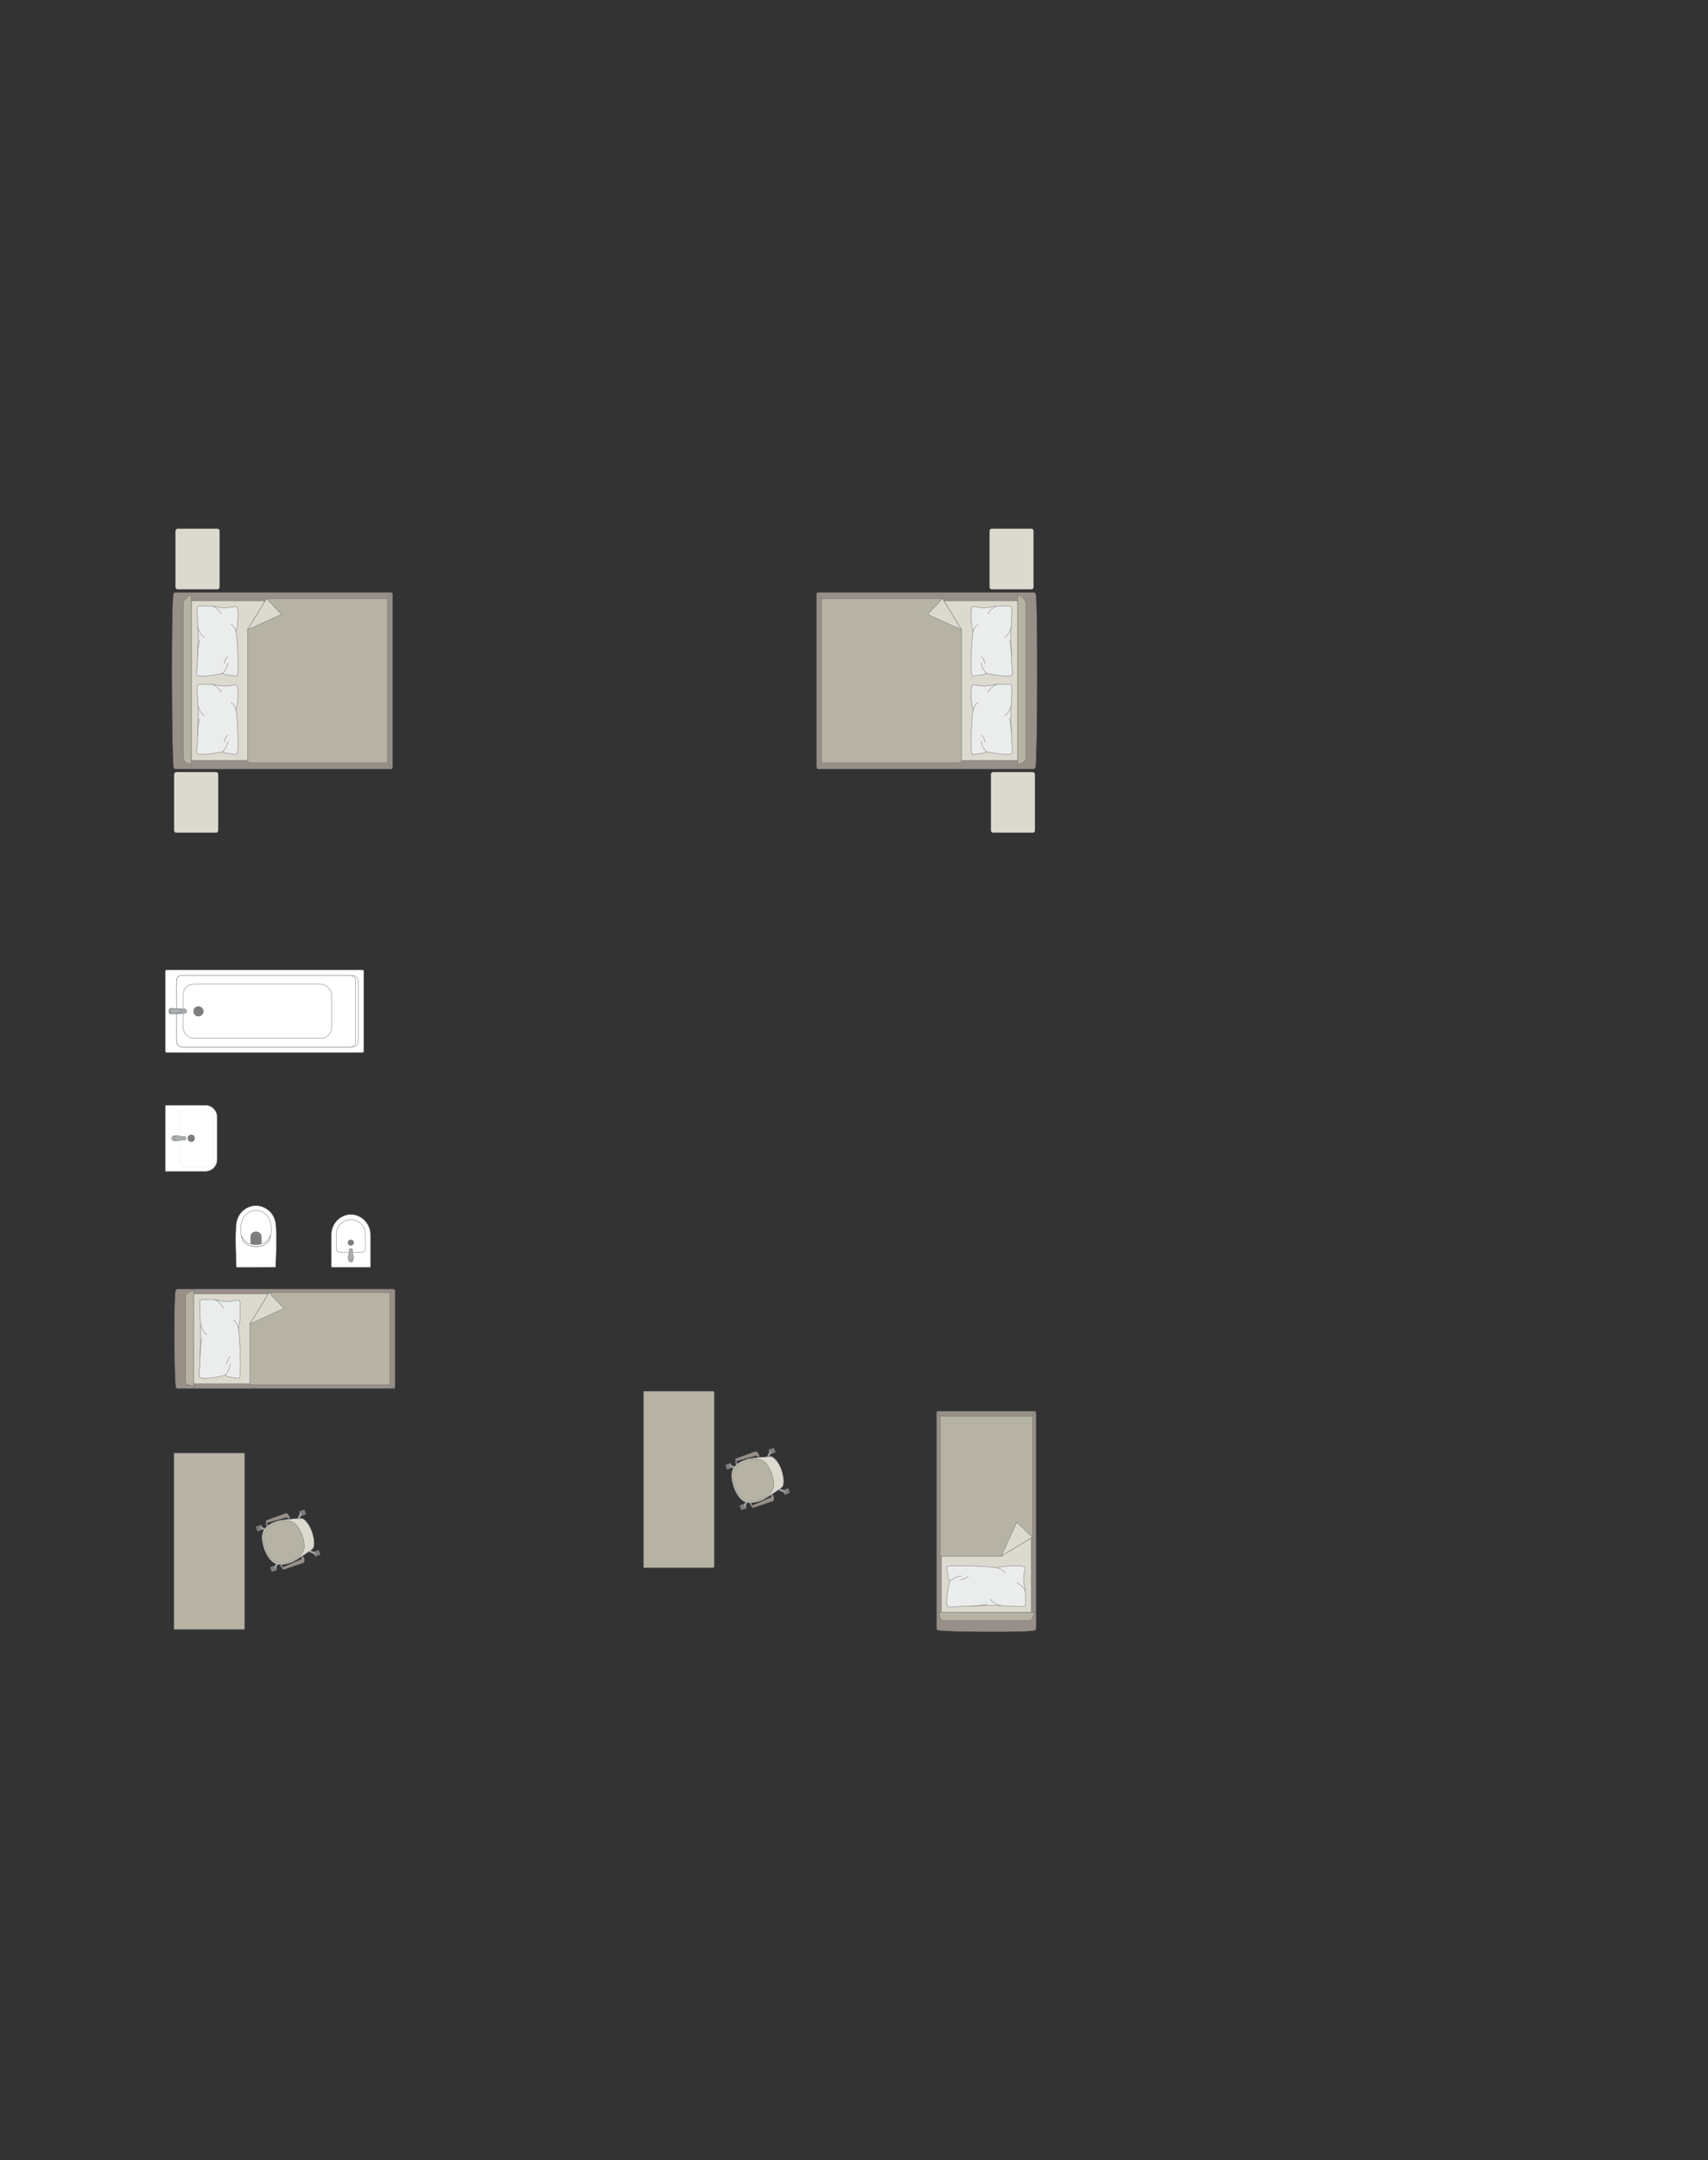 <?xml version="1.0" encoding="UTF-8"?>
<!DOCTYPE svg PUBLIC "-//W3C//DTD SVG 1.1//EN" "http://www.w3.org/Graphics/SVG/1.1/DTD/svg11.dtd">
<!-- Creator: CorelDRAW -->
<svg xmlns="http://www.w3.org/2000/svg" xml:space="preserve" width="154.938mm" height="195.914mm" version="1.1" style="shape-rendering:geometricPrecision; text-rendering:geometricPrecision; image-rendering:optimizeQuality; fill-rule:evenodd; clip-rule:evenodd"
viewBox="0 0 7204.05 9109.26"
 xmlns:xlink="http://www.w3.org/1999/xlink"
 xmlns:xodm="http://www.corel.com/coreldraw/odm/2003">
 <rect x="0" y="0" width="7204.05" height="9109.26" fill="#333333" stroke="none"/>
 <defs>
  <style type="text/css">
   <![CDATA[
    .str0 {stroke:#727271;stroke-width:1.64;stroke-miterlimit:22.926}
    .str1 {stroke:#727271;stroke-width:1.64;stroke-linejoin:round;stroke-miterlimit:22.926}
    .str2 {stroke:#727271;stroke-width:1.64;stroke-linecap:round;stroke-linejoin:round;stroke-miterlimit:22.926}
    .fil5 {fill:none}
    .fil7 {fill:#EBECEC}
    .fil3 {fill:#DCD9CF}
    .fil6 {fill:#B6B3A5}
    .fil2 {fill:#AAAEB1}
    .fil4 {fill:#989088}
    .fil1 {fill:#7C7D7E}
    .fil0 {fill:white}
   ]]>
  </style>
 </defs>
 <g id="мебель">
  <g id="_1894610957584">
   <path class="fil0 str0" d="M1161.35 5344.49l-162.2 0.28c-1.4,0 -2.24,-1.01 -2.28,-2.22 -2.12,-58.55 -4.8,-115.48 -1.52,-168.91 2.22,-62.29 47.83,-87.5 78.6,-89.01 31.2,-2.86 88,18.97 90.11,89.01 3.88,55.79 0.53,112.6 -1.51,168.91 -0.07,0.75 -0.12,1.92 -1.19,1.94z"/>
   <path class="fil0 str0" d="M1134.85 5230.73c-18.59,34.42 -90.48,34.42 -110.29,0 -17.49,-34.53 -15.59,-122.45 52.94,-126 73.94,0 75.98,92.25 57.35,126z"/>
   <path class="fil1 str0" d="M1079.71 5248.72l-18.09 0c-2.54,-0.01 -3.97,-2.1 -3.98,-4.09 -0.06,-10.68 -0.11,-21.36 -0.17,-32.04 3.47,-24.5 42.25,-23.11 44.5,0.2 -0.06,10.61 -0.13,21.23 -0.19,31.84 0.07,1.93 -0.95,4.03 -2.75,4.09l-19.32 0.01z"/>
   <path class="fil0 str0" d="M1136 5218.06l5.7 -6.05c-4.8,23.82 -19.73,43.33 -61.89,44.53 -38.57,-2.13 -55.97,-16.26 -61.54,-43.99l5.66 6.27c9.35,19.86 32.88,30.26 55.78,29.91 21.66,0.39 46.21,-9.04 56.29,-30.66z"/>
  </g>
  <g id="_1894610956816">
   <rect class="fil0 str0" x="697.36" y="4089.98" width="836.93" height="348.72" rx="5.28" ry="5.27"/>
   <rect class="fil0 str1" x="744.12" y="4113.29" width="766.85" height="302.03" rx="23.6" ry="23.35"/>
   <rect class="fil0 str0" x="744.12" y="4113.29" width="756.34" height="302.03" rx="23.27" ry="23.35"/>
   <rect class="fil0 str0" x="772.34" y="4149.67" width="626.23" height="229.55" rx="47.12" ry="45.55"/>
   <ellipse class="fil1 str0" cx="836.99" cy="4264.81" rx="20.5" ry="20.49"/>
   <g>
    <path class="fil2 str0" d="M720.69 4252.68l58.45 2.15c5.74,0.21 7.91,5.16 7.91,9.47l0 0c0,4.07 -3.34,8.73 -7.22,8.9l-59.14 2.72c-4.94,0.22 -8.99,-5.23 -8.99,-11.62l0 0c0,-6.39 4.05,-11.8 8.99,-11.62z"/>
    <path class="fil2 str0" d="M725.84 4252.87l32.51 3.53c3.72,0.4 7.89,1.73 7.89,7.9l0 0c0,5.99 -4.85,7.51 -7.89,7.84l-31.9 3.52c-4.32,0.47 -9.41,-4.49 -9.41,-11.35l0 0c0,-6.9 4.71,-11.88 8.8,-11.43z"/>
   </g>
  </g>
  <g id="_1894610962000">
   <path class="fil0 str0" d="M1559.15 5344.64l-157.45 0c-2.35,0 -4.27,-1.92 -4.27,-4.28l0 -133.99c0,-45.4 37.14,-84.92 82.53,-84.92l0 0c45.39,0 82.53,39.51 82.53,84.92l0 134.92c0,1.84 -1.51,3.34 -3.34,3.34z"/>
   <path class="fil0 str0" d="M1526.01 5280.67l-92.28 0c-8.49,0 -15.44,-6.94 -15.44,-15.44l0 -60.36c0,-33.87 27.71,-61.58 61.58,-61.58l0.01 0c33.87,0 61.58,27.71 61.58,61.58l0 60.36c0,8.49 -6.95,15.44 -15.44,15.44z"/>
   <ellipse class="fil1 str0" cx="1479.77" cy="5240.23" rx="11.73" ry="11.74"/>
   <g>
    <circle class="fil2 str0" transform="matrix(-1.80599E-15 -0.08 -0.08 2.48551E-15 1479.88 5313.89)" r="134.3"/>
    <path class="fil2 str0" d="M1486.89 5281.46l0 -12.01c0,-2.41 -2.59,-4.38 -5.75,-4.38l-2.49 0c-3.16,0 -5.75,1.97 -5.75,4.38l0 12.07c0,7.73 -12.99,32.3 5.75,32.3l2.49 0c17.7,0 5.75,-24.57 5.75,-32.35z"/>
   </g>
  </g>
  <g id="_1894610960176">
   <path class="fil0 str0" d="M915.89 4710.52l0 179.55c0,27.27 -22.3,49.57 -49.57,49.57l-167.37 0c-0.88,0 -1.59,-0.71 -1.59,-1.59l0 -275.8c0,-0.88 0.71,-1.59 1.59,-1.59l167.08 0c27.42,0 49.86,22.43 49.86,49.86z"/>
   <rect class="fil0 str0" transform="matrix(2.66633E-15 -0.101 0.162 4.2773E-15 760.362 4922.32)" width="2421.1" height="842.57" rx="215.84" ry="215.84"/>
   <circle class="fil1 str0" transform="matrix(4.43952E-15 -0.168 0.167 4.4176E-15 806.622 4800.15)" r="90.37"/>
   <g>
    <ellipse class="fil2 str0" cx="735.31" cy="4800.13" rx="10.75" ry="10.73"/>
    <path class="fil2 str0" d="M767.73 4807.15l12.01 0c2.41,0 4.38,-2.59 4.38,-5.75l0 -2.49c0,-3.16 -1.97,-5.75 -4.38,-5.75l-12.07 0c-7.73,0 -32.3,-12.99 -32.3,5.75l0 2.49c0,17.7 24.57,5.75 32.35,5.75z"/>
   </g>
  </g>
  <rect class="fil3 str0" transform="matrix(1.29034E-14 -0.487 0.405 1.07249E-14 740.207 2485.26)" width="524.89" height="459.28" rx="20.4" ry="20.4"/>
  <rect class="fil3 str0" transform="matrix(1.29034E-14 -0.487 0.405 1.07249E-14 734.381 3511.55)" width="524.89" height="459.28" rx="20.4" ry="20.4"/>
  <g id="_1894610895520">
   <g>
    <path class="fil4 str0" d="M732.74 3235.84c-8.04,-31.82 -10.22,-699.61 -0.89,-730.87 0,-3.54 4.71,-6.44 8.22,-6.44l909.2 0c3.51,0 6.39,2.9 6.39,6.44l0 731.06c0,3.54 -2.88,6.44 -6.39,6.44l-842.12 0 -67.08 0c-3.51,0 -7.33,-3.09 -7.33,-6.63z"/>
    <line class="fil5 str0" x1="807.07" y1="3242.47" x2="807.07" y2= "2498.53" />
    <polygon class="fil3 str0" points="807.07,2533.56 1626.42,2533.56 1626.42,3206.98 807.07,3206.98 "/>
    <line class="fil5 str0" x1="1653.57" y1="3240.78" x2="1626.42" y2= "3206.98" />
    <line class="fil5 str0" x1="1626.42" y1="2533.56" x2="1653.26" y2= "2499.96" />
    <path class="fil6 str0" d="M807.07 3221.78c-15.63,-0.17 -33.53,-9.65 -34.21,-26.36l0 -650.78c0.26,-19.24 34.21,-40.24 34.21,-30.94l0 708.08z"/>
    <path class="fil6 str0" d="M1124.6 2524.35l509.29 0 0 691.75 -579.12 0c-5.28,0.03 -10.56,-4.06 -10.73,-9.12 0,-224.18 0,-326.76 0,-550.94 12.63,-20.64 76.94,-125.76 80.57,-131.69z"/>
    <polygon class="fil3 str1" points="1124.6,2524.35 1186.85,2590.74 1044.03,2656.04 "/>
   </g>
   <g>
    <path class="fil7 str2" d="M829.85 2844.12c-2.01,-3.68 1.22,-27.03 2.43,-40.58 0,0 4.68,-112.94 4.1,-124.01 1.18,-14.01 -8.17,-110.54 -2.22,-120.68 2.01,-5.46 37.58,-2.77 37.58,-2.77 0,0 28.44,-1.87 44.86,3.3 16.43,5.18 46.29,2.85 46.29,2.85 0,0 31.68,-5.41 33.03,-4.06 5.85,0.74 6.95,15.02 6.95,15.02 0,0 4.12,51.65 -7.6,92.08 4.85,6.96 15.26,189.69 2.3,186.25l-46.78 -6.63 -11.53 -5.56c0,0 -102.78,23.03 -109.42,4.78z"/>
    <path class="fil5 str2" d="M863.68 2686.89c-17.24,-2.61 -28.29,-40.39 -28.29,-40.39"/>
    <path class="fil5 str2" d="M933.38 2588.64c-19.28,-29.53 -37.28,-31.68 -37.28,-31.68"/>
    <path class="fil5 str2" d="M974.54 2632.71c15.66,6.69 20.74,32.55 20.74,32.55"/>
    <path class="fil5 str2" d="M939.27 2839.33c21.18,-21.14 21.63,-43.08 21.63,-43.08"/>
    <path class="fil5 str2" d="M945.14 2798.54c5.33,-22.72 15.76,-28.73 15.76,-28.73"/>
    <path class="fil5 str2" d="M833.71 2767.76c-0.14,-40.3 8.44,-68.4 8.44,-68.4"/>
   </g>
   <g>
    <path class="fil7 str2" d="M829.85 3174.43c-2.01,-3.68 1.22,-27.03 2.43,-40.58 0,0 4.68,-112.94 4.1,-124.01 1.18,-14.01 -8.17,-110.54 -2.22,-120.68 2.01,-5.46 37.58,-2.77 37.58,-2.77 0,0 28.44,-1.87 44.86,3.3 16.43,5.18 46.29,2.85 46.29,2.85 0,0 31.68,-5.41 33.03,-4.06 5.85,0.74 6.95,15.02 6.95,15.02 0,0 4.12,51.65 -7.6,92.08 4.85,6.96 15.26,189.69 2.3,186.25l-46.78 -6.63 -11.53 -5.56c0,0 -102.78,23.03 -109.42,4.78z"/>
    <path class="fil5 str2" d="M863.68 3017.21c-17.24,-2.61 -28.29,-40.39 -28.29,-40.39"/>
    <path class="fil5 str2" d="M933.38 2918.96c-19.28,-29.53 -37.28,-31.68 -37.28,-31.68"/>
    <path class="fil5 str2" d="M974.54 2963.03c15.66,6.69 20.74,32.55 20.74,32.55"/>
    <path class="fil5 str2" d="M939.27 3169.65c21.18,-21.14 21.63,-43.08 21.63,-43.08"/>
    <path class="fil5 str2" d="M945.14 3128.85c5.33,-22.72 15.76,-28.73 15.76,-28.73"/>
    <path class="fil5 str2" d="M833.71 3098.07c-0.14,-40.3 8.44,-68.4 8.44,-68.4"/>
   </g>
  </g>
  <rect class="fil3 str0" transform="matrix(-1.29034E-14 -0.487 -0.405 1.07249E-14 4359.59 2485.26)" width="524.89" height="459.28" rx="20.4" ry="20.4"/>
  <rect class="fil3 str0" transform="matrix(-1.29034E-14 -0.487 -0.405 1.07249E-14 4365.41 3511.55)" width="524.89" height="459.28" rx="20.4" ry="20.4"/>
  <g id="_1894610915584">
   <g>
    <path class="fil4 str0" d="M4367.05 3235.84c8.04,-31.82 10.22,-699.61 0.89,-730.87 0,-3.54 -4.71,-6.44 -8.22,-6.44l-909.2 0c-3.51,0 -6.39,2.9 -6.39,6.44l0 731.06c0,3.54 2.88,6.44 6.39,6.44l842.12 0 67.08 0c3.51,0 7.33,-3.09 7.33,-6.63z"/>
    <line class="fil5 str0" x1="4292.73" y1="3242.47" x2="4292.73" y2= "2498.53" />
    <polygon class="fil3 str0" points="4292.73,2533.56 3473.37,2533.56 3473.37,3206.98 4292.73,3206.98 "/>
    <line class="fil5 str0" x1="3446.22" y1="3240.78" x2="3473.37" y2= "3206.98" />
    <line class="fil5 str0" x1="3473.37" y1="2533.56" x2="3446.54" y2= "2499.96" />
    <path class="fil6 str0" d="M4292.73 3221.78c15.63,-0.17 33.53,-9.65 34.21,-26.36l0 -650.78c-0.26,-19.24 -34.21,-40.24 -34.21,-30.94l0 708.08z"/>
    <path class="fil6 str0" d="M3975.2 2524.35l-509.29 0 0 691.75 579.12 0c5.28,0.03 10.56,-4.06 10.73,-9.12 0,-224.18 0,-326.76 0,-550.94 -12.63,-20.64 -76.94,-125.76 -80.57,-131.69z"/>
    <polygon class="fil3 str1" points="3975.19,2524.35 3912.95,2590.74 4055.76,2656.04 "/>
   </g>
   <g>
    <path class="fil7 str2" d="M4269.94 2844.12c2.01,-3.68 -1.22,-27.03 -2.43,-40.58 0,0 -4.68,-112.94 -4.1,-124.01 -1.18,-14.01 8.17,-110.54 2.22,-120.68 -2.01,-5.46 -37.58,-2.77 -37.58,-2.77 0,0 -28.44,-1.87 -44.86,3.3 -16.43,5.18 -46.29,2.85 -46.29,2.85 0,0 -31.68,-5.41 -33.03,-4.06 -5.85,0.74 -6.95,15.02 -6.95,15.02 0,0 -4.12,51.65 7.6,92.08 -4.85,6.96 -15.26,189.69 -2.3,186.25l46.78 -6.63 11.53 -5.56c0,0 102.78,23.03 109.42,4.78z"/>
    <path class="fil5 str2" d="M4236.11 2686.89c17.24,-2.61 28.29,-40.39 28.29,-40.39"/>
    <path class="fil5 str2" d="M4166.41 2588.64c19.28,-29.53 37.28,-31.68 37.28,-31.68"/>
    <path class="fil5 str2" d="M4125.26 2632.71c-15.66,6.69 -20.74,32.55 -20.74,32.55"/>
    <path class="fil5 str2" d="M4160.53 2839.33c-21.18,-21.14 -21.63,-43.08 -21.63,-43.08"/>
    <path class="fil5 str2" d="M4154.65 2798.54c-5.33,-22.72 -15.76,-28.73 -15.76,-28.73"/>
    <path class="fil5 str2" d="M4266.08 2767.76c0.14,-40.3 -8.44,-68.4 -8.44,-68.4"/>
   </g>
   <g>
    <path class="fil7 str2" d="M4269.94 3174.43c2.01,-3.68 -1.22,-27.03 -2.43,-40.58 0,0 -4.68,-112.94 -4.1,-124.01 -1.18,-14.01 8.17,-110.54 2.22,-120.68 -2.01,-5.46 -37.58,-2.77 -37.58,-2.77 0,0 -28.44,-1.87 -44.86,3.3 -16.43,5.18 -46.29,2.85 -46.29,2.85 0,0 -31.68,-5.41 -33.03,-4.06 -5.85,0.74 -6.95,15.02 -6.95,15.02 0,0 -4.12,51.65 7.6,92.08 -4.85,6.96 -15.26,189.69 -2.3,186.25l46.78 -6.63 11.53 -5.56c0,0 102.78,23.03 109.42,4.78z"/>
    <path class="fil5 str2" d="M4236.11 3017.21c17.24,-2.61 28.29,-40.39 28.29,-40.39"/>
    <path class="fil5 str2" d="M4166.41 2918.96c19.28,-29.53 37.28,-31.68 37.28,-31.68"/>
    <path class="fil5 str2" d="M4125.26 2963.03c-15.66,6.69 -20.74,32.55 -20.74,32.55"/>
    <path class="fil5 str2" d="M4160.53 3169.65c-21.18,-21.14 -21.63,-43.08 -21.63,-43.08"/>
    <path class="fil5 str2" d="M4154.65 3128.85c-5.33,-22.72 -15.76,-28.73 -15.76,-28.73"/>
    <path class="fil5 str2" d="M4266.08 3098.07c0.14,-40.3 -8.44,-68.4 -8.44,-68.4"/>
   </g>
  </g>
  <g id="_1894610921872">
   <g>
    <path class="fil4 str0" d="M742.89 5851.46c-8.04,-17.9 -10.22,-393.53 -0.89,-411.12 0,-1.99 4.71,-3.62 8.22,-3.62l909.2 0c3.51,0 6.39,1.63 6.39,3.62l0 411.22c0,1.99 -2.88,3.62 -6.39,3.62l-842.12 0 -67.08 0c-3.51,0 -7.33,-1.74 -7.33,-3.73z"/>
    <line class="fil5 str0" x1="817.22" y1="5855.19" x2="817.22" y2= "5436.72" />
    <polygon class="fil3 str0" points="817.22,5456.42 1636.58,5456.42 1636.58,5835.22 817.22,5835.22 "/>
    <line class="fil5 str0" x1="1663.72" y1="5854.23" x2="1636.58" y2= "5835.22" />
    <line class="fil5 str0" x1="1636.58" y1="5456.42" x2="1663.41" y2= "5437.52" />
    <path class="fil6 str0" d="M817.22 5843.55c-15.63,-0.1 -33.53,-5.43 -34.21,-14.83l0 -366.06c0.26,-10.82 34.21,-22.64 34.21,-17.4l0 398.3z"/>
    <path class="fil6 str0" d="M1134.76 5451.24l509.28 0 0 389.11 -583.25 0c-5.28,-0.18 -6.6,-3.38 -6.6,-6.41 0,-126.1 0,-124.91 0,-251.01 14.74,-24.09 69.17,-113.06 80.57,-131.69z"/>
    <polygon class="fil3 str1" points="1134.76,5451.25 1197,5517.63 1054.19,5582.93 "/>
   </g>
   <g>
    <path class="fil7 str2" d="M840.01 5804.88c-2.01,-4.13 1.22,-30.4 2.43,-45.65 0,0 4.68,-127.06 4.1,-139.51 1.18,-15.76 -8.17,-124.35 -2.22,-135.76 2.01,-6.15 37.58,-3.11 37.58,-3.11 0,0 28.44,-2.11 44.86,3.71 16.43,5.82 46.29,3.21 46.29,3.21 0,0 31.68,-6.08 33.03,-4.57 5.85,0.83 6.95,16.9 6.95,16.9 0,0 4.12,58.11 -7.6,103.59 4.85,7.82 15.26,213.39 2.3,209.53l-46.78 -7.46 -11.53 -6.25c0,0 -102.78,25.91 -109.42,5.38z"/>
    <path class="fil5 str2" d="M873.84 5628.01c-17.24,-2.93 -28.29,-45.44 -28.29,-45.44"/>
    <path class="fil5 str2" d="M943.53 5517.47c-19.28,-33.23 -37.28,-35.64 -37.28,-35.64"/>
    <path class="fil5 str2" d="M984.69 5567.05c15.66,7.52 20.74,36.63 20.74,36.63"/>
    <path class="fil5 str2" d="M949.42 5799.5c21.18,-23.78 21.63,-48.46 21.63,-48.46"/>
    <path class="fil5 str2" d="M955.3 5753.6c5.33,-25.55 15.76,-32.31 15.76,-32.31"/>
    <path class="fil5 str2" d="M843.87 5718.98c-0.14,-45.34 8.44,-76.94 8.44,-76.94"/>
   </g>
  </g>
  <g id="_1894610928256">
   <g>
    <path class="fil4 str0" d="M3954.49 6874.01c17.9,8.04 393.53,10.22 411.12,0.89 1.99,0 3.62,-4.71 3.62,-8.22l0 -909.2c0,-3.51 -1.63,-6.39 -3.62,-6.39l-411.22 0c-1.99,0 -3.62,2.88 -3.62,6.39l0 842.12 0 67.08c0,3.51 1.74,7.33 3.73,7.33z"/>
    <line class="fil5 str0" x1="3950.76" y1="6799.68" x2="4369.23" y2= "6799.68" />
    <polygon class="fil3 str0" points="4349.53,6799.68 4349.53,5980.33 3970.73,5980.33 3970.73,6799.68 "/>
    <line class="fil5 str0" x1="3951.72" y1="5953.18" x2="3970.73" y2= "5980.33" />
    <line class="fil5 str0" x1="4349.53" y1="5980.33" x2="4368.43" y2= "5953.49" />
    <path class="fil6 str0" d="M3962.4 6799.68c0.1,15.63 5.43,33.53 14.83,34.21l366.06 0c10.82,-0.26 22.64,-34.21 17.4,-34.21l-398.3 0z"/>
    <path class="fil6 str0" d="M4354.71 6482.15l0 -509.28 -389.11 0 0 583.25c0.18,5.28 3.38,6.6 6.41,6.6 126.1,0 124.91,0 251.01,0 24.09,-14.74 113.06,-69.17 131.69,-80.57z"/>
    <polygon class="fil3 str1" points="4354.71,6482.14 4288.32,6419.9 4223.02,6562.71 "/>
   </g>
   <g>
    <path class="fil7 str2" d="M4001.07 6776.9c4.13,2.01 30.4,-1.22 45.65,-2.43 0,0 127.06,-4.68 139.51,-4.1 15.76,-1.18 124.35,8.17 135.76,2.22 6.15,-2.01 3.11,-37.58 3.11,-37.58 0,0 2.11,-28.44 -3.71,-44.86 -5.82,-16.43 -3.21,-46.29 -3.21,-46.29 0,0 6.08,-31.68 4.57,-33.03 -0.83,-5.85 -16.9,-6.95 -16.9,-6.95 0,0 -58.11,-4.12 -103.59,7.6 -7.82,-4.85 -213.39,-15.26 -209.53,-2.3l7.46 46.78 6.25 11.53c0,0 -25.91,102.78 -5.38,109.42z"/>
    <path class="fil5 str2" d="M4177.95 6743.07c2.93,17.24 45.44,28.29 45.44,28.29"/>
    <path class="fil5 str2" d="M4288.48 6673.37c33.23,19.28 35.64,37.28 35.64,37.28"/>
    <path class="fil5 str2" d="M4238.9 6632.21c-7.52,-15.66 -36.63,-20.74 -36.63,-20.74"/>
    <path class="fil5 str2" d="M4006.45 6667.48c23.78,-21.18 48.46,-21.63 48.46,-21.63"/>
    <path class="fil5 str2" d="M4052.35 6661.6c25.55,-5.33 32.31,-15.76 32.31,-15.76"/>
    <path class="fil5 str2" d="M4086.98 6773.04c45.34,0.14 76.94,-8.44 76.94,-8.44"/>
   </g>
  </g>
  <path class="fil6 str0" d="M1027.02 6871.46l-292.9 0 0 -743.94 292.9 0c2.57,0 4.67,2.1 4.67,4.67l0 734.6c0,2.57 -2.1,4.67 -4.67,4.67z"/>
  <g id="_1894610937472">
   <rect class="fil1 str1" transform="matrix(0.02 0.057 -0.057 0.02 1102.11 6429.89)" width="352.66" height="403.92" rx="17.45" ry="17.45"/>
   <rect class="fil1 str1" transform="matrix(0.02 0.057 -0.057 0.02 1162.45 6600.59)" width="352.66" height="403.92" rx="17.45" ry="17.45"/>
   <rect class="fil1 str1" transform="matrix(0.02 0.057 -0.057 0.02 1284.01 6365.59)" width="352.66" height="403.92" rx="17.45" ry="17.45"/>
   <rect class="fil1 str1" transform="matrix(0.02 0.057 -0.057 0.02 1344.35 6536.29)" width="352.66" height="403.92" rx="17.45" ry="17.45"/>
   <rect class="fil1 str1" transform="matrix(0.017 0.048 -0.049 0.017 1104.34 6436.18)" width="157.88" height="471.58"/>
   <rect class="fil1 str1" transform="matrix(0.017 0.048 -0.049 0.017 1164.68 6606.89)" width="157.88" height="471.58"/>
   <rect class="fil1 str1" transform="matrix(0.017 0.048 -0.049 0.017 1346.58 6542.59)" width="157.88" height="471.58"/>
   <rect class="fil1 str1" transform="matrix(0.017 0.048 -0.049 0.017 1286.23 6371.88)" width="157.88" height="471.58"/>
   <path class="fil2 str0" d="M1271.39 6378.34l0 0c1.87,0.89 2.51,3.43 1.47,5.66l-13.09 27.91c-1.05,2.23 -3.66,3.21 -5.53,2.32l0 0c-1.86,-0.89 -2.74,-3.54 -1.66,-5.75l13.48 -27.73c1.08,-2.21 3.46,-3.31 5.33,-2.41z"/>
   <path class="fil2 str0" d="M1333.37 6553.66l0 0c0.89,-1.87 -0.2,-4.25 -2.41,-5.32l-27.73 -13.49c-2.21,-1.08 -4.86,-0.2 -5.76,1.67l0 0c-0.89,1.86 0.09,4.47 2.32,5.52l27.91 13.09c2.23,1.05 4.77,0.4 5.66,-1.47z"/>
   <path class="fil2 str0" d="M1158.34 6615.53l0 0c-1.87,-0.89 -2.52,-3.43 -1.47,-5.66l13.09 -27.91c1.04,-2.23 3.65,-3.21 5.52,-2.32l0 0c1.87,0.89 2.74,3.54 1.66,5.75l-13.48 27.73c-1.07,2.21 -3.45,3.31 -5.32,2.42z"/>
   <path class="fil2 str0" d="M1096.32 6440.06l0 0c-0.89,1.87 0.2,4.25 2.41,5.32l27.72 13.49c2.21,1.08 4.86,0.2 5.76,-1.67l0 0c0.89,-1.87 -0.09,-4.47 -2.32,-5.52l-27.91 -13.09c-2.23,-1.05 -4.77,-0.4 -5.66,1.47z"/>
   <path class="fil3 str0" d="M1316.21 6460.21l0 0c16.01,49.77 6.76,69.75 -0.32,74.08 -22.61,15.51 -64.54,45.05 -84.27,53.26 -59.14,21.96 -91.16,10.67 -117.23,-55.99l0 0c-14.7,-49.05 -20.17,-93.08 56,-117.23 17.17,-5.76 66.73,-9.79 100.68,-11.33 13.31,-0.51 35.48,28.01 45.15,57.22z"/>
   <path class="fil6 str0" d="M1274.78 6476.38l0 0c12.61,35.66 21.32,82.78 -49.03,107.65l0 0c-50.9,17.99 -84.38,7.65 -106.23,-54.15l0 0c-19.07,-53.94 -10.09,-88.3 48.55,-109.02l0 0c49.26,-17.41 83.67,-9.67 106.71,55.53z"/>
   <path class="fil4 str0" d="M1214.52 6403.84l7.97 -2.82c0,0 -7.37,-22.44 -17.57,-18.84 -10.2,3.6 -80.9,29.52 -80.9,29.52 -4.33,1.64 -1.56,10.94 3.39,9.61l81.26 -22.46c1.32,-0.39 4.61,0.55 5.85,4.99z"/>
   <path class="fil1 str1" d="M1127.41 6421.32c0,0 -0.23,5.82 3.07,12.21l-5.15 4.25c0,0 -6.4,-11.15 -3.06,-20.04l5.14 3.58z"/>
   <path class="fil2 str0" d="M1128.84 6429.64c0,0 -3.76,2.85 -6.3,1.41 0.71,2.41 1.7,4.65 2.79,6.7l5.16 -4.24 -1.64 -3.88z"/>
   <polygon class="fil1 str1" points="1217.23,6406.79 1216,6403.32 1221.52,6401.36 1223.25,6406.26 "/>
   <path class="fil4 str0" d="M1272.42 6567.71l7.97 -2.81c0,0 8.37,22.09 -1.82,25.69 -10.2,3.6 -81.48,27.88 -81.48,27.88 -4.4,1.44 -8.09,-7.53 -3.4,-9.61l77.32 -33.59c1.27,-0.53 3.24,-3.32 1.41,-7.56z"/>
   <path class="fil1 str1" d="M1193.68 6608.87c0,0 -3.77,-4.17 -5.22,-11.21l-6.69 -0c0,0 1.98,12.42 10.16,17.24l1.75 -6.02z"/>
   <path class="fil2 str0" d="M1189.57 6601.49c0,0 -4.72,0.15 -5.79,2.86 -0.96,-2.32 -1.55,-4.41 -1.99,-6.69l6.69 -0.01 1.1 3.84z"/>
   <polygon class="fil1 str1" points="1272.68,6563.72 1273.9,6567.19 1279.42,6565.24 1277.69,6560.34 "/>
  </g>
  <path class="fil6 str0" d="M3007.39 6610.94l-292.9 0 0 -743.94 292.9 0c2.57,0 4.67,2.1 4.67,4.67l0 734.6c0,2.57 -2.1,4.67 -4.67,4.67z"/>
  <g id="_1894610941360">
   <rect class="fil1 str1" transform="matrix(0.02 0.057 -0.057 0.02 3082.48 6169.37)" width="352.66" height="403.92" rx="17.45" ry="17.45"/>
   <rect class="fil1 str1" transform="matrix(0.02 0.057 -0.057 0.02 3142.82 6340.07)" width="352.66" height="403.92" rx="17.45" ry="17.45"/>
   <rect class="fil1 str1" transform="matrix(0.02 0.057 -0.057 0.02 3264.38 6105.07)" width="352.66" height="403.92" rx="17.45" ry="17.45"/>
   <rect class="fil1 str1" transform="matrix(0.02 0.057 -0.057 0.02 3324.72 6275.77)" width="352.66" height="403.92" rx="17.45" ry="17.45"/>
   <rect class="fil1 str1" transform="matrix(0.017 0.048 -0.049 0.017 3084.71 6175.67)" width="157.88" height="471.58"/>
   <rect class="fil1 str1" transform="matrix(0.017 0.048 -0.049 0.017 3145.05 6346.37)" width="157.88" height="471.58"/>
   <rect class="fil1 str1" transform="matrix(0.017 0.048 -0.049 0.017 3326.95 6282.07)" width="157.88" height="471.58"/>
   <rect class="fil1 str1" transform="matrix(0.017 0.048 -0.049 0.017 3266.6 6111.37)" width="157.88" height="471.58"/>
   <path class="fil2 str0" d="M3251.76 6117.83l0 0c1.87,0.89 2.51,3.43 1.47,5.66l-13.09 27.91c-1.05,2.23 -3.66,3.21 -5.53,2.32l0 0c-1.86,-0.89 -2.74,-3.54 -1.66,-5.75l13.48 -27.73c1.08,-2.21 3.46,-3.31 5.33,-2.41z"/>
   <path class="fil2 str0" d="M3313.74 6293.14l0 0c0.89,-1.87 -0.2,-4.25 -2.41,-5.32l-27.73 -13.49c-2.21,-1.08 -4.86,-0.2 -5.76,1.67l0 0c-0.89,1.86 0.09,4.47 2.32,5.52l27.91 13.09c2.23,1.05 4.77,0.4 5.66,-1.47z"/>
   <path class="fil2 str0" d="M3138.71 6355.02l0 0c-1.87,-0.89 -2.52,-3.43 -1.47,-5.66l13.09 -27.91c1.04,-2.23 3.65,-3.21 5.52,-2.32l0 0c1.87,0.89 2.74,3.54 1.66,5.75l-13.48 27.73c-1.07,2.21 -3.45,3.31 -5.32,2.42z"/>
   <path class="fil2 str0" d="M3076.69 6179.55l0 0c-0.89,1.87 0.2,4.25 2.41,5.32l27.72 13.49c2.21,1.08 4.86,0.2 5.76,-1.67l0 0c0.89,-1.87 -0.09,-4.47 -2.32,-5.52l-27.91 -13.09c-2.23,-1.05 -4.77,-0.4 -5.66,1.47z"/>
   <path class="fil3 str0" d="M3296.58 6199.69l0 0c16.01,49.77 6.76,69.75 -0.32,74.08 -22.61,15.51 -64.54,45.05 -84.27,53.26 -59.14,21.96 -91.16,10.67 -117.23,-55.99l0 0c-14.7,-49.05 -20.17,-93.08 56,-117.23 17.17,-5.76 66.73,-9.79 100.68,-11.33 13.31,-0.51 35.48,28.01 45.15,57.22z"/>
   <path class="fil6 str0" d="M3255.15 6215.87l0 0c12.61,35.66 21.32,82.78 -49.03,107.65l0 0c-50.9,17.99 -84.38,7.65 -106.23,-54.15l0 0c-19.07,-53.94 -10.09,-88.3 48.55,-109.02l0 0c49.26,-17.41 83.67,-9.67 106.71,55.53z"/>
   <path class="fil4 str0" d="M3194.88 6143.33l7.97 -2.82c0,0 -7.37,-22.44 -17.57,-18.84 -10.2,3.6 -80.9,29.52 -80.9,29.52 -4.33,1.64 -1.56,10.94 3.39,9.61l81.26 -22.46c1.32,-0.39 4.61,0.55 5.85,4.99z"/>
   <path class="fil1 str1" d="M3107.78 6160.8c0,0 -0.23,5.82 3.07,12.21l-5.15 4.25c0,0 -6.4,-11.15 -3.06,-20.04l5.14 3.58z"/>
   <path class="fil2 str0" d="M3109.21 6169.12c0,0 -3.76,2.85 -6.3,1.41 0.71,2.41 1.7,4.65 2.79,6.7l5.16 -4.24 -1.64 -3.88z"/>
   <polygon class="fil1 str1" points="3197.59,6146.28 3196.37,6142.8 3201.89,6140.85 3203.62,6145.75 "/>
   <path class="fil4 str0" d="M3252.79 6307.2l7.97 -2.81c0,0 8.37,22.09 -1.82,25.69 -10.2,3.6 -81.48,27.88 -81.48,27.88 -4.4,1.44 -8.09,-7.53 -3.4,-9.61l77.32 -33.59c1.27,-0.53 3.24,-3.32 1.41,-7.56z"/>
   <path class="fil1 str1" d="M3174.05 6348.35c0,0 -3.77,-4.17 -5.22,-11.21l-6.69 -0c0,0 1.98,12.42 10.16,17.24l1.75 -6.02z"/>
   <path class="fil2 str0" d="M3169.94 6340.98c0,0 -4.72,0.15 -5.79,2.86 -0.96,-2.32 -1.55,-4.41 -1.99,-6.69l6.69 -0.01 1.1 3.84z"/>
   <polygon class="fil1 str1" points="3253.05,6303.21 3254.27,6306.68 3259.79,6304.73 3258.06,6299.83 "/>
  </g>
 </g>
 <g id="КОНТУР">
  <rect class="fil5" x="-0" y="-0" width="7204.05" height="9109.26"/>
 </g>
</svg>
